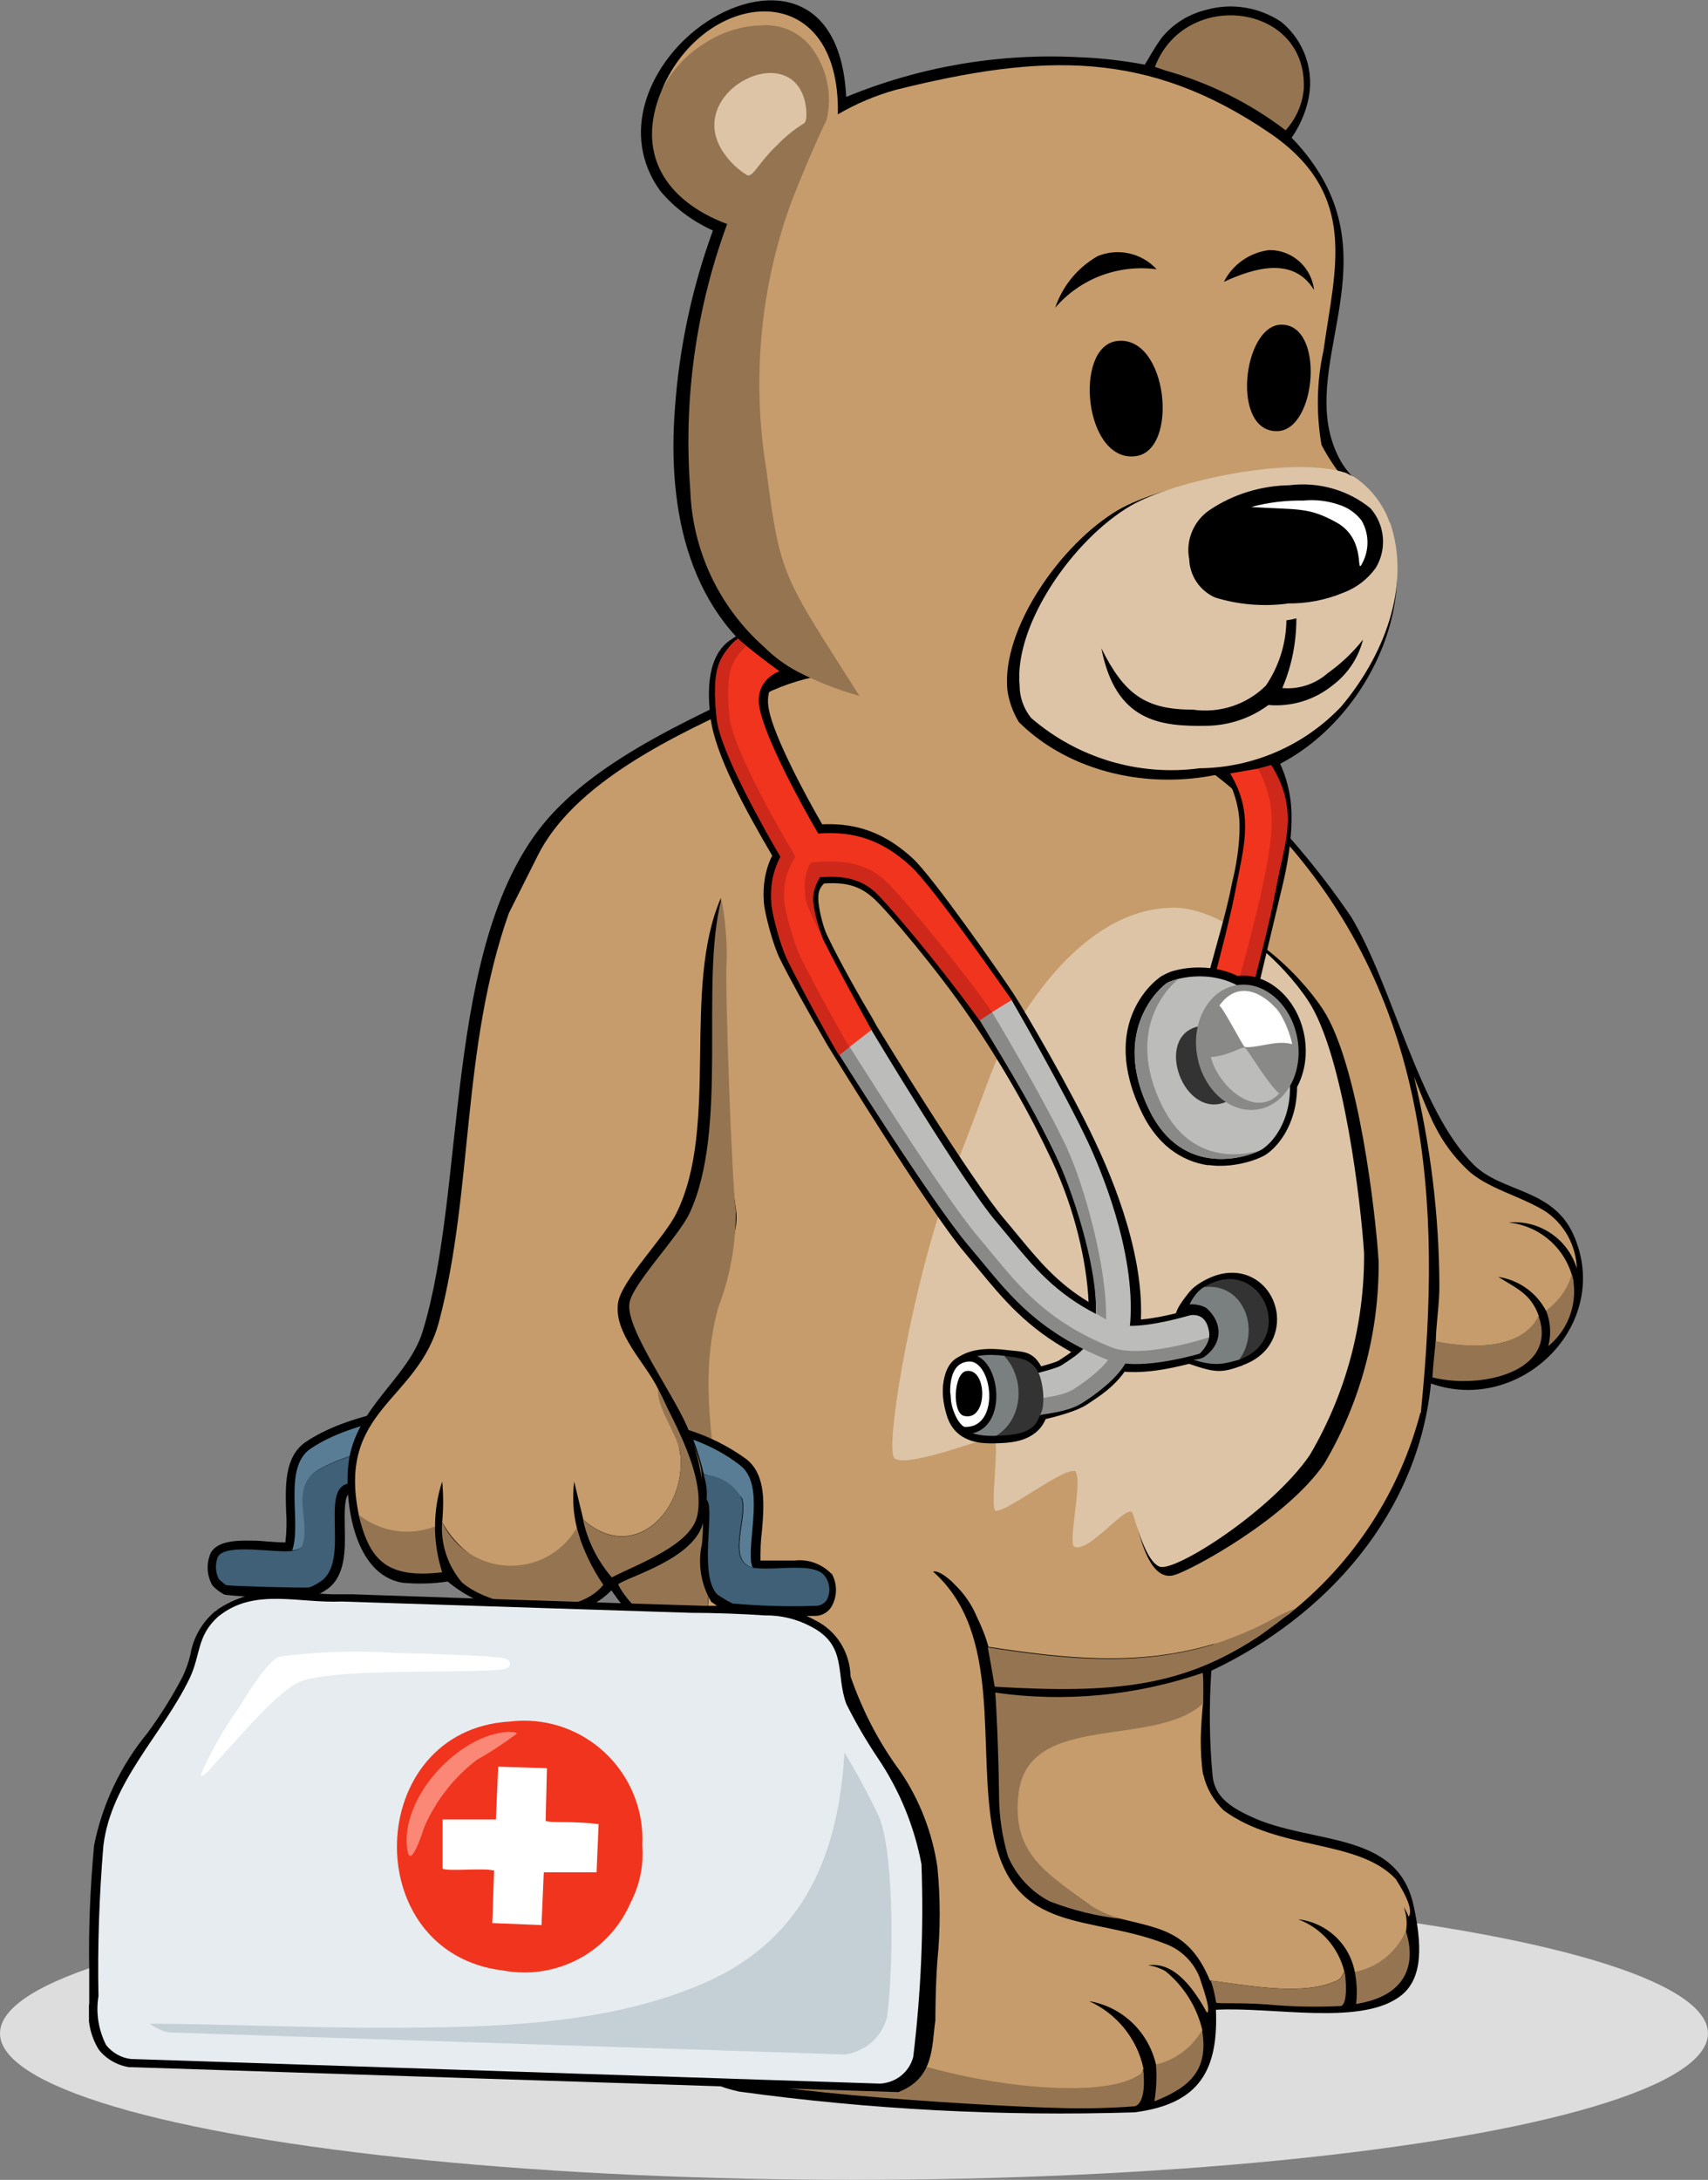 <?xml version="1.0" encoding="UTF-8"?>
<svg xmlns="http://www.w3.org/2000/svg" xmlns:xlink="http://www.w3.org/1999/xlink" id="Ebene_1" version="1.1" viewBox="0 0 311.67 397.54">
  <rect x="0" y="0" width="311.67" height="397.54" fill="#808080" stroke="none"/>
  <defs>
    <style>
      .st0, .st1, .st2 {
        fill: none;
      }

      .st3 {
        fill: #f4ebe2;
      }

      .st4 {
        fill: #c69c6c;
      }

      .st5 {
        fill: #bcbcbb;
      }

      .st6 {
        fill: #7a807f;
      }

      .st7 {
        fill: #e6ecef;
      }

      .st8 {
        fill: #c5cfd6;
      }

      .st9 {
        fill: #5a7d96;
      }

      .st10 {
        fill: #844a0e;
      }

      .st1 {
        stroke: #1e69e2;
        stroke-width: .99px;
      }

      .st1, .st11, .st2 {
        stroke-miterlimit: 10;
      }

      .st12 {
        fill: #957551;
      }

      .st13 {
        fill: #f1341d;
      }

      .st14 {
        fill: #ddd;
      }

      .st15 {
        fill: #898988;
      }

      .st16 {
        fill: #ddc4a7;
      }

      .st17, .st11 {
        fill: #fff;
      }

      .st11 {
        stroke: #000;
        stroke-width: 1.29px;
      }

      .st18 {
        fill: #8c3a13;
      }

      .st19 {
        fill: #fb8777;
      }

      .st2 {
        stroke: #898988;
        stroke-width: 2.97px;
      }

      .st20 {
        fill: #3f6077;
      }

      .st21 {
        fill: #333;
      }

      .st22 {
        fill: #ce281b;
      }

      .st23 {
        clip-path: url(#clippath);
      }
    </style>
    <clipPath id="clippath">
      <rect class="st0" x="16.23" width="272.66" height="385.66"></rect>
    </clipPath>
  </defs>
  <g id="Gruppe_188">
    <ellipse id="Ellipse_9" class="st14" cx="155.83" cy="370.83" rx="155.83" ry="26.71"></ellipse>
    <g id="Gruppe_186">
      <g class="st23">
        <g id="Gruppe_185">
          <path id="Pfad_1575" d="M129.41,293.62c-1.87,0-3.74-.14-5.57-.42-1.31-.56-2.53-1.26-3.65-2.15-1.96-3.18-2.57-7.02-1.68-10.66.14-2.01.42-5.75-.33-6.22-5.8-1.22-11.69-2.01-17.63-2.39-1.59-.09-4.44-.23-7.62-.33-9.73-.7-19.5-.37-29.18.94-.94.42-.89,3.65-.84,5.99.09,4.16.19,8.84-3.04,11.32-.94.7-1.96,1.22-3.04,1.59-.84.14-5.94,0-8.04-.05-2.62,0-5.24-.09-7.81-.42-.84-.42-1.64-1.03-2.24-1.73-1.03-1.82-1.12-3.98-.28-5.89,1.17-2.1,4.35-2.29,7.3-2.24,1.17,0,2.29.09,3.41.19.94.05,1.82.14,2.62.14h.28c.23-1.87.28-3.74.14-5.61-.14-4.72-.33-10.06,3.6-12.72,7.34-4.96,20.67-7.67,35.68-7.25s28.11,3.88,35.12,9.26c3.79,2.9,3.32,8.56,2.85,13.56-.19,1.64-.28,3.27-.23,4.91h6.31c2.48-.23,4.91.65,6.64,2.43.98,1.73,1.08,3.79.23,5.61l-.37,1.12h-.8l-.14.09c-.51.51-1.22.84-1.92.89-1.73.05-5.99.09-9.73,0l-.05.05Z"></path>
          <path id="Pfad_1576" class="st20" d="M128.38,284.87c5.28.61,15.06-1.92,12.35,5.89-.33,0-1.26.98-1.68,1.03-4.96.14-9.96,0-14.92-.42-.98-.47-1.92-1.03-2.81-1.64-3.46-3.6.94-15.06-2.34-17.16-6.03-1.4-12.21-2.29-18.43-2.62-6.17-.42-33.11-1.12-37.6.8-4.16,1.78.65,13.8-4.21,17.49-.7.51-1.45.94-2.29,1.26-1.03.14-14.4-.23-15.2-.42-.47-.33-.89-.7-1.31-1.08-.65-1.26-.7-2.76-.19-4.07,1.4-2.57,10.52-.65,13.47-1.08.65-.09,1.59-.28,1.82-.89,1.68-4.26-2.57-10.71,3.23-13.98,12.16-6.83,37.51-6.5,51.07-3.27,3.37.8,15.29,4.54,16.32,7.44,1.26,3.46-3.23,12.16,2.62,12.81"></path>
          <path id="Pfad_1577" class="st9" d="M128.38,284.87c-5.85-.65-1.36-9.35-2.62-12.81-1.08-2.9-13-6.64-16.32-7.44-13.61-3.18-38.91-3.55-51.07,3.27-5.8,3.23-1.54,9.68-3.23,13.98-.23.61-1.17.8-1.82.89,1.78-5.14-1.78-15.11,3.37-18.57,15.01-10.15,54.44-9.07,68.84,1.96,4.49,3.46,1.4,12.81,2.01,17.82.05.56,0,.94.89.94"></path>
          <path id="Pfad_1578" class="st10" d="M282.48,239.18c2.57-.56,2.81-4.07,4.63-5.47.84,4.58-.94,9.21-4.63,12.02.65-2.15.65-4.4,0-6.55"></path>
          <path id="Pfad_1579" d="M225.29,142.27l.19.28c7.9,7.44,15.01,15.71,21.09,24.69,7.62,12.63,12.25,35.17,22.36,45.18,5.14,5.1,14.36,4.3,18.15,12.67,7.39,16.32-9.59,33.02-25.96,27.22-2.39,23.81-19.08,42.47-40.08,52.38-.42,6.41-.37,12.81.23,19.18.37,3.6,2.95,5.57,6.92,7.39,11.08,5.24,26.75,2.43,29.75,16.23,2.01,9.07,1.08,14.17-2.76,16.79-7.34,5.1-22.96,1.68-33.3,2.24.42,10.71-2.71,17.16-14.87,18.71-24.13.75-48.27-.51-72.16-3.79-7.3-1.59-10.71-5.05-11.55-9.49-1.12-6.22,2.85-14.12,5.57-21.51,1.26-3.32,2.2-6.73,2.71-10.24.65-5.43,1.03-10.9,1.08-16.37.23-5-.42-10.01-1.96-14.78-2.81-4.63-13.28-10.2-19.13-19.03-5.94,6.17-15.9,5.24-23.52,2.24-2.29-.94-4.44-2.24-6.36-3.84-2.71.42-5.43.47-8.18.23-8.98-1.4-10.71-14.92-9.92-21.75,1.17-10.1,10.85-15.48,13.52-24.04,8.04-26.05,3.74-69.97,21.93-92.46,10.2-12.58,29.7-20.48,43.96-27.36l-.47-.28c-16.7-10.06-20.86-29.32-19.36-48.45.8-11.04,3.13-21.89,6.92-32.27-3.69-1.68-7.02-4.12-9.63-7.25-7.39-10.29-2.06-22.54,6.45-29.32,10.48-8.37,26.47-8.93,27.5,12.21,13.38-5.52,27.83-8,42.33-7.25,4.07.14,8.14.61,12.16,1.36.89-1.4,1.31-2.39,3.04-4.86,2.06-2.53,4.86-4.3,8.04-5.1,4.68-1.36,9.73-.56,13.8,2.15,4.3,3.51,6.22,9.21,4.86,14.59-.56,2.34-1.59,4.58-2.95,6.55,1.96,2.01,3.69,4.21,5.14,6.59,11.6,18.99-4.72,36.95,3.79,52.33,2.39,4.26,6.97,6.22,8.89,11.83,6.17,18.05-8.56,42.75-28.48,46.39"></path>
          <path id="Pfad_1580" class="st3" d="M259.24,257.79c1.36-37.23-2.06-77.36-27.03-106.82"></path>
          <path id="Pfad_1581" class="st4" d="M219.58,323.64c.56,2.48,1.87,4.72,3.69,6.5,10.06,7.44,24.41,5.19,31.38,12.49.84,1.26,3.51,5.52,2.39,6.92-1.92-4.86-6.92-7.81-12.11-7.16,4.63-1.59,9.68.89,11.27,5.52s-.89,9.68-5.52,11.27c-1.12.37-2.29.51-3.46.47-.94-5.14-5.14-9.03-10.34-9.63,4.21,1.59,7.34,5.14,8.42,9.49-.65,1.45-.84,1.54-2.34,2.1-6.22,2.29-15.76.37-22.17-.42-4.35-10.52-10.9-9.35-20.25-12.39-1.26-.98-.8-.7-1.92-1.54-7.34-5.38-14.78-9.49-13.28-20.48,1.96-14.59,25.58-8.04,34.19-16.23-.23,2.34-.37,4.44-.42,6.59,0,2.15.09,4.35.42,6.45"></path>
          <path id="Pfad_1582" class="st4" d="M282.16,221.03c3.37,2.34,5.43,6.17,5.57,10.29-1.64-5.38-6.83-8.89-12.44-8.37,5.89.61,10.66,4.96,11.83,10.76-1.82,1.4-2.39,4.86-4.96,5.43-1.73-3.37-5-5.71-8.75-6.27,3.32,2.1,5.99,3.09,7.39,7.16-3.13,6.31-12.77,5.89-18.8,4.63.05-3.32.7-7.06.65-10.34-.05-12.81-1.64-25.54-4.63-37.98,0,0,2.81,7.25,3.88,9.12,1.45,2.9,3.37,5.47,5.71,7.72,3.55,3.55,9.96,4.91,14.59,7.86"></path>
          <path id="Pfad_1583" class="st4" d="M232.25,150.97c-1.03-1.03-1.92-1.96-2.95-2.95-16.14-16.32-28.25-15.57-41.72-18.24-.19-11.13,11.97-27.45,21.19-32.74,8.42-4.82,28.25-11.36,37.42-8.61-1.96-2.2-3.69-4.68-5.05-7.3-.98-5.71-.89-11.55.37-17.21,2.06-14.92,6.59-28.48-9.82-39.66-22.17-15.11-41.2-14.59-68.14-7.9-3.74,1.03-7.3,2.53-10.66,4.49.51-25.44-24.18-23.06-32.08-4.58,2.29-3.37,5.24-6.22,8.65-8.42,5.71-2.81,15.39-5.05,18.38,2.2.42,1.03,1.36,2.57,1.68,3.69.75,2.76.89,5.61.42,8.42-.61,3.84-4.63,6.55-6.73,9.92-9.45,14.83-16.51,39.75-11.08,56.64,4.07,12.53,6.69,26.1,18.1,34.42-4.21.7-8.32,2.1-12.11,4.16-15.06,6.73-33.49,15.48-40.08,28.9l-5.19,10.34c-8.7,24.65-6.45,50.56-12.72,74.41-3.84,14.69-18.71,15.99-14.64,35.36,3.79,3.46,9.21,4.3,13.89,2.2,0-2.85.42-5.66,1.31-8.32.23,2.48.23,4.91,0,7.39,5.19,9.63,18.61,13.05,25.16,3.04-1.17-3.37-1.5-6.92-1.08-10.43l1.68,6.97c8.98,7.95,18.52-1.26,17.73-11.6-.65-4.3-2.06-8.47-4.12-12.3-2.29-4.72-8-9.96-7.3-15.53.51-4.12,8.47-11.97,10.66-16.46,7.9-15.9.94-41.06,8.14-57.53-.75,19.08.19,38.16,2.76,57.06.75,5.38-3.98,12.91-5.47,18.47-3.65,13.66,1.68,24.32,2.53,37.27.51,8.56-4.49,14.73-.84,23.62,4.44,10.85,10.76,14.26,13.1,29.14,1.5,9.49-1.78,27.22.84,33.35,5.71,13.38,50.88,22.54,62.67,16.23.94-.51,1.31-.65,1.5-1.68-1.17-5.43-4.86-9.96-9.91-12.25,6.13,1.03,10.94,5.71,12.25,11.79,3.55-.94,6.59-3.23,8.42-6.45-.98-4.26-3.37-8.04-6.73-10.8-.98-.56-2.06-.94-3.18-1.08,5-.75,8.56,4.72,10.76,8.65.8-.47-.89-4.91-1.4-6.55-1.08-2.67-3.23-4.82-5.89-5.89-14.03-5.61-28.06-1.54-31.71-20.2-3.09-15.71,1.82-36.48-10.99-47.8,1.03-.37,3.32,1.64,3.88,2.29,1.78,1.68,3.18,3.74,4.12,5.99.84,1.73,1.59,3.55,2.1,5.43,13.8,2.1,27.03,3.6,40.74-.42,4.96-1.03,9.68-2.9,13.98-5.47,11.97-9.45,20.48-22.54,24.23-37.32,3.74-37.7,1.87-75.3-27.03-106.21"></path>
          <path id="Pfad_1584" d="M200.26,46.72c3.74-1.54,8.04-.61,10.8,2.39-6.97-.94-13.94,1.68-18.52,7.02,1.36-3.98,4.07-7.3,7.72-9.4"></path>
          <path id="Pfad_1585" d="M231.65,45.6c4.16,0,7.67,3.13,8.14,7.3-3.79-6.22-10.99-4.02-16.46-1.5,1.64-3.23,4.77-5.38,8.32-5.8"></path>
          <path id="Pfad_1586" d="M203.77,62.2c9.31-1.26,11.51,20.11,3.37,21-9.31,1.08-11.27-19.92-3.37-21"></path>
          <path id="Pfad_1587" d="M233.84,59.21c7.95,0,6.41,19.08-.65,19.41-8.7.37-6.41-19.41.65-19.41"></path>
          <path id="Pfad_1588" d="M251.34,96.06c-1.17-3.37-3.41-6.22-6.31-8.23-.33-.14-1.59-.8-1.68-.84-9.4-3.13-31.15,1.26-39.33,6.03-10.48,6.17-21.28,21.7-20.2,32.78h0c.28,2.1,1.03,4.12,2.1,5.89,14.87,14.73,43.03,13.89,56.54-2.1,7.58-8.98,12.91-21.89,8.89-33.58"></path>
          <path id="Pfad_1589" d="M216.63,167.06c9.68,0,20.25,10.15,24.74,16.98,6.55,9.91,9.68,37.56,10.2,46.02.09,12.95-3.32,25.68-9.91,36.85-7.02,10.24-24.6,19.6-27.41,20.34-5.61,1.59-7.3-11.69-8.61-17.87-.47-2.24-5.43,2.39-6.64.65-4.58-2.85-9.54-5-14.78-6.36-1.45,0-13.94-31.9-2.15-48.69,11.79-16.84,5.05-20.2,12.81-31.19,6.92-9.82,12.11-16.74,21.84-16.74"></path>
          <path id="Pfad_1590" class="st16" d="M253.58,95.31c-1.17-3.37-3.41-6.22-6.31-8.23-.33-.14-1.59-.8-1.68-.84-9.4-3.13-31.15,1.26-39.33,6.03-10.48,6.17-21.28,21.7-20.2,32.78h0c0,2.15.75,4.21,2.1,5.89,8.47,7.3,19.64,10.66,30.73,9.17,9.77-.09,19.13-4.16,25.86-11.27,7.58-8.98,12.91-21.89,8.89-33.58"></path>
          <path id="Pfad_1591" d="M234.78,113.13c.61-.09,1.17-.19,1.78-.37,0,4.35-.84,8.7-2.57,12.72,2.99.28,5.99-.7,8.28-2.71,2.43-1.73,4.63-3.79,6.45-6.13-.84,3.32-2.76,6.22-5.47,8.28-3.32,2.71-7.53,4.02-11.79,3.65-3.23,2.39-7.06,3.69-11.08,3.79-8.79.19-16.79-.8-19.41-14.12,4.16,8.28,7.9,11.18,16.7,11.18,4.86.7,9.82-.89,13.33-4.4,2.39-3.51,3.69-7.67,3.74-11.93"></path>
          <path id="Pfad_1592" class="st12" d="M237.91,16.18c-.23,2.81-1.4,5.47-3.32,7.58-6.55-5-14.03-8.7-21.93-10.9-.65-.23-1.03-.37-1.92-.65,5.47-14.4,27.87-11.65,27.17,3.98"></path>
          <path id="Pfad_1593" class="st12" d="M220.84,361.2c6.41.8,15.9,2.71,22.17.42,1.5-.56,1.64-.65,2.34-2.1.23,1.22.65,5.75-.61,6.31-4.49.23-9.03.14-13.52-.28-4.96-.37-8.84-.09-9.31-.33-.19-1.36-.51-2.71-.98-4.02"></path>
          <path id="Pfad_1594" class="st12" d="M247.22,359.61c4.16-.8,7.62-3.6,9.31-7.48,1.96,6.08.14,11.88-9.07,13.33.23-1.92.14-3.88-.23-5.8"></path>
          <path id="Pfad_1595" class="st12" d="M219.35,370.22c1.22,7.2-2.06,10.38-8.7,13,.37-2.24.47-4.49.28-6.73,3.55-.8,6.59-3.09,8.42-6.27"></path>
          <path id="Pfad_1596" class="st12" d="M208.59,377.24c.23,1.78.47,6.27-1.5,6.88-4.91.37-9.82.47-14.73.28-10.06-.23-54.91-2.76-61.22-6.17-11.93-6.36-3.65-18.15-.8-25.91,3.55-9.59,5.75-31.94,2.34-42.42-1.96-5.99-16.84-14.45-19.88-20.95,1.36-1.31,14.26-4.63,15.57-11.6.33-5.47-.56-10.94-2.53-16.04-2.15-6.08-11.69-18.75-10.99-23.62.51-3.51,8.98-12.16,10.99-16.46,7.2-15.53,1.82-41.86,5.8-57.29.7,3.69,1.03,7.44.98,11.22-.42,2.9.89,39.75,1.64,45.65.05,6.03-1.03,12.07-3.23,17.73-3.65,13.66-.56,25.02.28,38.02.51,8.56-4.49,14.73-.84,23.62,4.44,10.85,10.76,14.26,13.1,29.14,1.5,9.49-1.78,27.22.84,33.35,5.71,13.38,50.7,22.22,62.67,16.23,1.17-.56,1.17-.7,1.5-1.68"></path>
          <path id="Pfad_1597" class="st12" d="M236.6,293.19c-1.96,1.64-5.43,4.26-7.34,5.52-13.47,8.75-25.63,10.24-47.75,8.89-.7-4.16-.98-5.71-1.26-7.16,13.8,2.1,27.03,3.6,40.74-.42,4.12-1.31,8.09-2.99,11.88-5.1,1.22-.65,2.43-1.22,3.74-1.68"></path>
          <path id="Pfad_1598" class="st12" d="M105.23,278.74c1.08,3.65,2.71,7.16,4.86,10.29-5.24,6.59-20.44,4.26-25.82-.47-2.57-3.04-3.88-6.97-3.6-10.99,3.27,6.97,11.6,9.91,18.52,6.64,2.48-1.17,4.58-3.09,5.99-5.47"></path>
          <path id="Pfad_1599" class="st12" d="M106.45,277.2c8.98,7.95,18.52-1.26,17.73-11.6-.28-3.98-4.26-8.23-4.12-12.3,3.09,6.41,8.61,15.76,7.2,23.01-1.08,5.47-10.76,8.84-15.62,11.36-2.57-2.99-4.4-6.59-5.24-10.48"></path>
          <path id="Pfad_1600" class="st12" d="M219.58,310.59c-8.61,8.28-31.71,1.54-33.67,16.23-1.5,11.08,5.1,14.73,12.39,20.2,1.96,1.36,4.16,2.39,6.5,2.95-4.54-.47-9.03-1.59-13.28-3.23-3.41-1.78-6.08-4.68-7.58-8.18-1.08-3.65-1.64-7.44-1.64-11.27-.09-8.18-.56-17.73-.7-18.61,12.72,1.82,25.72.56,37.88-3.6.19,2.06.05,4.44.09,5.52"></path>
          <path id="Pfad_1601" class="st12" d="M261.95,244.6c6.08,1.22,15.67,1.78,18.8-4.58,3.6,10.06-10.38,13.42-19.36,11.18.19-3.41.51-5.24.56-6.59"></path>
          <path id="Pfad_1602" class="st12" d="M139.79,85.35c-2.62-16.37-1.03-33.16,4.68-48.69,1.45-3.74,4.21-10.38,6.36-14.78,1.12-4.63.05-9.54-2.85-13.33-2.15-2.71-5.57-4.21-9.03-3.93-3.69.09-7.3,1.26-10.38,3.27-3.32,2.06-5.99,4.96-7.76,8.42-5,11.65.65,20.34,11.88,24.55-5.71,15.48-8,32.04-6.73,48.5.37,10.99,5.24,21.33,13.47,28.62,1.78,1.78,3.84,3.32,6.08,4.49,3.6,1.87,7.39,3.37,11.32,4.44-14.03-22.12-14.45-21.47-17.02-41.58"></path>
          <path id="Pfad_1603" class="st12" d="M79.37,278.37c0,2.85.47,5.66,1.31,8.37-10.29,1.22-13.28-2.34-15.25-10.52,3.93,3.13,9.21,3.98,13.94,2.15"></path>
          <path id="Pfad_1604" d="M234.83,110.09c-4.4.56-8.84.19-13.1-1.12-2.76-1.22-4.63-3.93-4.72-6.97-.7-3.51.84-7.11,3.84-9.07,4.3-2.85,9.31-4.35,14.45-4.44,5.28-.65,10.66.84,14.78,4.21,2.67,3.04,3.04,7.48.94,10.9-1.5,2.06-3.51,3.6-5.89,4.49-3.27,1.36-6.73,2.01-10.29,1.96"></path>
          <path id="Pfad_1605" class="st16" d="M146.71,17.87c.47,1.5.7,4.16,0,4.63-1.78,1.08-3.37,2.39-4.82,3.88-3.65,3.46-4.4,5.94-5.57,5.57-1.64-1.03-3.04-2.34-4.16-3.93-7.62-10.71,11.13-20.86,14.55-10.15"></path>
          <path id="Pfad_1606" class="st17" d="M237.82,91.29c-3.18-.05-6.41.33-9.49,1.17,8.61.56,10.34-.05,15.53,2.81s3.69,8.84,4.49,7.86c1.54-2.53,1.59-5.66.09-8.23-1.03-1.31-2.39-2.29-3.98-2.81-2.15-.75-4.4-1.03-6.64-.8"></path>
          <path id="Pfad_1607" class="st16" d="M213.97,165.52c9.68,0,20.25,10.15,24.74,16.98,6.55,9.91,9.68,37.56,10.2,46.02.09,12.95-3.32,25.68-9.91,36.85-7.02,10.24-24.69,21.42-27.41,20.34-2.48-.98-4.16-7.53-4.91-9.73s-8.04,7.44-10.66,6.08c-1.17-.61,1.5-11.88.28-13.56s-12.44,7.25-14.59,7.02c-1.22-.14.94-13.38-.47-13.38s-16.42,5.89-18.1,3.69,3.6-33.67,11.13-52.76c8.7-22.17,6.55-19.83,14.31-30.82,6.92-9.82,15.81-16.7,25.49-16.7"></path>
          <path id="Pfad_1608" class="st12" d="M282.11,238.99c2.29-1.64,3.98-3.98,4.72-6.69,1.26,4.86-.42,10.01-4.3,13.19.56-2.15.42-4.44-.42-6.5"></path>
          <path id="Pfad_1609" d="M151.72,287.02c-1.73-1.78-4.16-2.71-6.64-2.43h-6.31c0-1.68,0-3.32.23-4.96.42-4.96.94-10.62-2.85-13.56-3.32-2.39-6.97-4.21-10.85-5.38,1.17,2.24,2.06,4.63,2.62,7.11.23,2.48.23,4.96-.14,7.44.75.47.47,4.21.33,6.22-.84,3.65-.23,7.48,1.68,10.66,1.12.84,2.34,1.59,3.65,2.15,1.82.28,3.69.42,5.57.42h0c3.69.09,8,0,9.73,0,1.4,0,2.67-.84,3.23-2.15.84-1.78.75-3.88-.23-5.61"></path>
          <path id="Pfad_1610" class="st9" d="M137.08,285.06c-.61-5,2.48-14.36-2.01-17.82-2.57-2.01-5.47-3.55-8.56-4.68.8,2.06,1.4,4.12,1.92,6.27,2.71.65,5.14,2.2,6.97,4.35,1.26,3.37-2.95,11.6,2.06,12.72-.28-.14-.28-.47-.33-.84"></path>
          <path id="Pfad_1611" class="st9" d="M137.41,285.9s.37.09.56.09c-.19,0-.37-.05-.56-.09"></path>
          <path id="Pfad_1612" class="st20" d="M137.92,285.99c-5.85-.65-1.36-9.35-2.62-12.81-1.4-2.53-4.02-4.12-6.92-4.26.51,1.5.7,3.04.56,4.58,1.64,1.54-1.54,13.7,1.96,17.3.89.61,1.82,1.17,2.81,1.64,4.96.42,9.92.61,14.92.42.84.05,1.64-.28,2.15-.94.89-1.5.7-3.37-.42-4.68-2.06-2.29-8.56-.84-12.39-1.26"></path>
          <path id="Pfad_1613" d="M23.81,377h-.19c-2.2-.33-4.26-1.5-5.61-3.23-1.54-2.53-2.15-5.47-1.73-8.42v-6.17c-.14-7.58.19-15.11.89-22.64,1.5-7.53,4.86-14.59,9.77-20.53,2.39-3.27,4.54-6.69,6.41-10.29.61-1.31,1.08-2.62,1.4-4.02.51-2.99,2.06-5.75,4.4-7.76l.19-.14h.09l.28-.28c.14-.09.23-.19.28-.19,3.74-2.39,8.18-3.46,12.58-3.04,1.31,0,2.67.14,3.98.23s2.67.19,3.98.23h3.74c1.64.05,6.36.23,18.94.65,18.66.61,44.52,1.45,45.09,1.45,2.1,0,4.49,0,6.97.09,2.34-.09,4.68,0,6.97.37,2.29.33,4.54,1.08,6.55,2.2,3.88,1.92,6.31,5.85,6.41,10.2,2.15,6.22,5.19,12.11,9.12,17.4,3.51,5.19,5.8,11.13,6.73,17.35.56,5.71.56,11.41,0,17.12-.37,4.82-.37,10.9-.37,10.9-.7,4.72-.14,10.48-6.73,13.05h-.19l-139.84-4.54h-.09Z"></path>
          <path id="Pfad_1614" class="st7" d="M168.18,340.15c-1.31-7.02-4.02-13.66-8.04-19.6-2.1-3.13-4.02-6.41-5.71-9.82-2.01-5.43.28-10.66-6.5-14.12-2.57-1.36-5.47-2.06-8.37-2.01h0c-4.21-.28-9.35-.47-13.56-.47-.19,0-63.61-2.06-63.65-2.06-7.76.33-15.57-2.39-21.93,2.29l-.19.14-.19.14-.19.14c-4.02,3.6-3.18,7.02-5.28,11.36-4.96,10.24-14.31,18.8-15.71,30.49-.75,9.12-1.08,18.24-.89,27.41h0c-.51,3.04,0,6.17,1.4,8.93,1.12,1.4,2.76,2.34,4.54,2.53l136.66,4.49c2.9-.14,5.38-2.1,6.08-4.91,1.4-11.6,1.92-23.29,1.5-34.98"></path>
          <path id="Pfad_1615" class="st17" d="M89.19,302.17c.94.05,3.55,0,3.84.98.33,1.17-1.4,1.36-2.39,1.4-8.32.61-29.93-.28-35.92,2.15-3.98,1.64-11.18,10.29-15.43,14.83-.23.28-2.24,2.85-2.71,2.24,1.92-4.35,4.26-8.47,6.97-12.3,1.31-2.1,5.24-8.56,7.39-9.35,7.16-.94,14.36-1.17,21.56-.65,5.47.09,11.36.33,16.74.61"></path>
          <path id="Pfad_1616" class="st13" d="M117.2,336.55c.61-11.97-8.61-22.17-20.58-22.73-1.22-.05-2.43,0-3.6.14-26.61,1.54-27.87,42.23-1.17,45.41,9.68,1.78,19.27-3.32,23.2-12.35,1.68-3.23,2.43-6.83,2.15-10.43"></path>
          <path id="Pfad_1617" class="st17" d="M102.19,332.29c-.89,0-1.78,0-2.62-.19l.23-9.63-8.89-.28-.42,9.63h-9.73v8.98c1.03.51,7.34-.14,9.07.28h.33l-.33,9.63,8.98.37.42-9.63h9.63l.37-8.79c-2.34-.28-4.72-.37-7.06-.37"></path>
          <path id="Pfad_1618" class="st19" d="M92.93,315.88c.42,0,1.08-.09,1.4.28-2.34,1.73-4.77,3.37-7.3,4.77-4.16,3.18-7.44,7.34-9.54,12.11-.19.42-2.48,8-3.13,4.49-1.64-9.4,9.31-21.37,18.57-21.7"></path>
          <path id="Pfad_1619" class="st8" d="M154.15,374.67c3.69-.47,6.78-3.18,7.72-6.83,1.08-8.04,1.45-28.76-1.36-36.25-1.92-4.12-4.07-8.09-6.41-11.97-1.03,17.26-6.5,33.86-25.96,42.19-17.63,7.53-38.02,7.95-57.57,8-14.4.05-28.81-.7-43.21-.75.98.75,2.15,1.31,3.37,1.59l123.47,4.02h-.05Z"></path>
        </g>
      </g>
    </g>
  </g>
  <g>
    <path d="M226.71,248.99c5.44-1.94,6.74-6.46,6.22-9.73-.66-4.11-3.92-7.05-7.9-7.15-1.89-.04-3.85.53-5.81,1.72-1.6.97-2.07,1.59-3.03,2.87-.59.8-1.26,1.68-1.61,2.8-2.4.59-4.63.99-6.39,1.14.57-13.33-6.39-28.27-8.45-32.64-4.34-9.23-12.55-23.34-14.83-26.82s-14.66-21.22-18.33-24.61c-4.48-4.14-9.15-6.13-14.7-6.26-.6-.02-1.22,0-1.85.02-3.13-5.4-8.72-15.87-9.71-20.83-.76-3.81,1.07-4.94,1.15-4.99l.07-.04,1.79-1.3-1.74-1.25s-.98-.7-3.17-2.41c-2.18-1.7-3.26-2.66-3.26-2.66l-.89-.79-.99.66c-3.33,2.24-4.55,7.05-3.61,14.27.86,6.61,6.13,16.34,11.24,25.05-1.26,2.53-1.76,5.41-1.52,8.55.15,1.95,1.61,7.62,2.91,10.24,1.75,3.54,4.69,8.86,8.71,15.81.19.33,18.36,29.97,25.05,37.83.77.92,1.52,1.82,2.25,2.71l.15.18c4.56,5.53,8.9,10.78,17.03,15.21-.54.41-1.13.78-1.72,1.18l-.6.4c-.27.16-1.42.56-3.18,1.03-1.31-2.35-2.76-2.65-4.87-2.83-.38-.03-.8-.07-1.27-.13-.9-.12-1.76-.19-2.55-.21-3.67-.09-6.3.87-7.81,2.84-1.55,2.02-1.98,5.25-.7,9.36,1.5,4.85,6.15,4.97,7.7,5.01.62.02,1.32,0,2.18-.04,1.83-.09,6.13-.32,7.96-4,.03-.05.09-.2.18-.39,2.67-.62,5.89-1.55,7.6-2.69l.57-.38c1.72-1.14,4.26-2.79,6.23-5.56.36.03.71.06,1.06.06,3.03.08,6.41-.4,10.71-1.5,0,0,.88.29,1.19.4.13.04.25.08.37.12,1.45.46,2.59.75,3.72.78,1.35.03,2.51-.3,4.45-.99v-.03ZM198.63,237.43c-5.69-3.43-9.04-7.49-12.86-12.1l-.08-.1c-.78-.95-1.58-1.92-2.41-2.9-6.16-7.24-22.38-33.7-22.54-33.97l-.83-1.35-.67-1.23s-.06-.1-.15-.25c-1.74-2.92-5.85-10.06-8.17-14.98-.92-1.96-1.56-5.22-1.6-6.46-.03-1.12.05-1.94,1.04-2.97.67-.05,1.3-.06,1.89-.05,3.04.07,5.15.9,7.28,2.87,2.55,2.36,11.47,12.87,17.46,21.64,5.99,8.76,10.9,17.42,14.99,26.13,4.17,8.86,6.32,18.46,6.66,25.7v.02Z"></path>
    <path class="st5" d="M222.52,244.84c-1.92.68-10.12,3.42-16.48,3.27-.65-.02-1.28-.08-1.88-.16-1.84,2.98-4.47,4.71-6.32,5.91l-.58.39c-2.19,1.46-7.58,2.61-9.18,2.93l-1.24-6.23c2.96-.58,6.18-1.51,6.89-1.98l.62-.41c1.28-.84,2.57-1.69,3.6-2.87-9.16-4.48-13.75-10.02-18.56-15.85-.79-.96-1.59-1.93-2.42-2.91-6.57-7.72-22.87-34.98-23.56-36.09l5.42-3.31c.16.27,16.72,27.94,22.97,35.29.86,1.01,1.67,2,2.48,2.98,4.38,5.3,8.26,9.98,15.69,13.81.28-7.8-2.38-18.41-7.23-28.72-4.2-8.94-13.55-25.17-13.64-25.33l5.48-3.2c.38.63,9.58,16.62,13.9,25.82,2.08,4.41,8.78,19.87,7.75,33.12,0,.17-.04.33-.06.49,3.79.08,10.11-1.5,14.21-2.95l2.12,5.98h0Z"></path>
    <path class="st15" d="M206.67,248.76c6.46.15,14.57-2.52,16.9-3.34l-.79-2.24c-1.59.56-9.85,3.35-16.06,3.2-1.6-.04-2.94-.28-3.98-.69-11.42-4.62-16.46-10.71-21.78-17.16l-.15-.18c-.74-.9-1.49-1.82-2.28-2.74-6.64-7.81-23.76-35.13-23.92-35.38l-2.03,1.25c.16.26,17.41,27.76,24.14,35.68.78.92,1.53,1.82,2.26,2.71l.15.18c5.52,6.69,10.74,12.99,22.72,17.84,1.31.52,2.93.81,4.82.86v.02Z"></path>
    <path class="st1" d="M192.88,248.56"></path>
    <path class="st2" d="M189.26,256.65c2.08-.42,5.39-.67,7.58-2.14l.57-.38c1.73-1.13,5.38-3.77,6.85-6.55"></path>
    <path class="st15" d="M201.83,240.65c.22-9.3-3.93-24.45-7.28-31.58-3.89-8.26-11.94-21.84-13.55-24.54l-2.34,1.35h0c1.56,2.62,9.9,16.04,13.74,24.19,3.25,6.92,7.81,20.6,7.6,29.51l1.82,1.05h0Z"></path>
    <path class="st2" d="M188.09,249.3"></path>
    <path class="st6" d="M183.38,247.27c-6.43-.84-10.97,1.29-10.48,7.2.1,1.09.2,2.09.47,2.85,1.13,3.84,4.93,4.7,8.47,4.52,4.94-3.07,5.42-10.48,1.54-14.57Z"></path>
    <path class="st11" d="M172.85,255.08c.16,2.51,1.84,5.78,3.24,5.8,7.47.09,5.81-13.54.66-13.22-4.88.3-3.95,7.32-3.92,7.43h0Z"></path>
    <path d="M175.9,258.22c4.45,1.08,4.31-8.95.37-8.17-2.24.45-2.58,7.63-.37,8.17Z"></path>
    <path class="st21" d="M189.03,249.57c-1.33-1.79-2.93-1.93-5.8-2.3,3.88,4.08,3.54,11.51-1.4,14.58,2.5-.13,6.23-.22,7.5-2.76.09-.19.74-1.52.84-1.92.49-2.02.07-4.62-.3-5.81-.07-.22-.24-.96-.84-1.78h0Z"></path>
    <path class="st21" d="M219.76,234.69c7.24-.75,9.97,8.04,6.06,13.38,11.18-3.74,4.2-19.57-6.06-13.38Z"></path>
    <path class="st6" d="M219.77,234.7c7.23-.76,10.28,7.91,6.37,13.25-3.14.94-4.67,1.14-8.2.09h0s-.09-.03-.14-.04c.46-.04,1.18-1.18,1.68-1.51.08,0,.15-.03.23-.03,2.03-2.36,2.66-5.73.14-7.83-.39-.33-2.71.26-2.85-.4-.06-.29,1.07-2.61,2.76-3.54h0Z"></path>
    <path d="M216.44,239.97c1.99-.44,3.72-.06,4.2,2.97.37,2.33-2.12,4.29-2.84,5.05.45-.03,1.46-.2,1.97-.55,3.31-2.34,3.41-6.05.52-8.76-.65-.61-2.4-.9-3.15-.8-.29.04-.82,2.13-.7,2.1Z"></path>
    <path class="st13" d="M166.17,157.95c4.26,3.94,16.99,22.41,18.44,24.39l-5.87,3.69c-5.53-7.53-15.16-19.97-17.96-22.56-3.02-2.78-5.91-4.02-11.18-3.52-.6.96-1.36,2.25-1.3,4.28.06,1.49,1.24,5.76,2.03,7.35,3.05,6.12,8.65,16.14,8.7,16.24l-5.91,4.58c-.22-.41-6.38-11.19-9.49-17.47-1.24-2.5-2.7-8.12-2.84-9.97-.29-3.64.53-6.53,1.8-8.74-.07-.13-.15-.26-.22-.38-5.27-8.96-10.76-19.01-11.62-25.63-.88-6.74.8-11.57,3.9-13.73,0,0,.84.78,3.16,2.6s4.43,3.33,4.43,3.33c-.04.03-4.68,1.56-3.63,6.78,1.17,5.84,7.9,18.06,10.59,22.63.04.06.07.13.11.19,6.69-.52,11.85,1.33,16.86,5.95h0Z"></path>
    <path class="st22" d="M178.77,186.09l2.26-1.5c-5.53-7.97-16.6-21.32-19.41-23.91-3.2-2.96-7.07-3.99-12.96-3.43l-.68.07-.37.58c-1.07,2.47-.74,3.85-.67,5.59.08,1.85,3.06,7.26,3.06,7.26-.67-1.35-1.75-5.52-1.62-7.13.08-1.02.37-2.15,1.24-3.65,4.67-.34,7.63.48,10.12,2.77,2,1.85,8.32,9.34,13.72,16.29,1.97,2.54,3.86,4.99,5.31,7.09v-.02Z"></path>
    <path class="st22" d="M153.15,192.46l1.84-1.51c-.48-.66-5.79-10.11-8.93-16.44-1.19-2.38-2.82-8.41-2.95-10.06-.28-3.66.7-5.92,1.69-7.65l.33-.63-.36-.59c-4.1-6.88-11.18-19.85-11.65-24.79-.81-8.42.36-10.28,3.06-12.97l-1.55-1.36c-3.71,3.4-4.76,5.61-3.87,14.57.61,6.16,9.51,21.61,11.64,25.22-.99,1.89-1.95,4.51-1.65,8.41.16,2.06,1.93,8.39,3.18,10.93,2.95,5.92,8.62,16.18,9.23,16.89h0Z"></path>
  </g>
  <g>
    <path class="st18" d="M225.1,141.68"></path>
    <path d="M217.13,190.53l9.42,2.35s6.51-27.28,7.56-31.72c1.46-6.19,1.91-11.87,1.32-15.68-.76-4.84-2.52-7.45-2.52-7.45l-10.04,2.03.59.98c1.47,2.43,2.68,5.88,2.73,9.34.07,5.21-1.31,10.34-1.31,10.34-1.12,5.87-2.62,10.39-5.52,21.32l-2.23,8.48h0Z"></path>
    <path class="st13" d="M225.34,192.26c.7-2.71,1.34-5.13,1.92-7.34,2.81-10.73,4.22-16.12,5.4-22.26l.19-.98c1.34-6.91,3.58-13.88-1.41-21.83l-6.97,1.2c4.23,6.98,2.6,12.93,1.37,19.27l-.19.99c-1.13,5.91-2.52,11.22-5.29,21.8-.57,2.21-1.22,4.64-1.92,7.35l6.91,1.8h0Z"></path>
    <path class="st22" d="M225.45,192.04l1.92-7.34c2.82-10.75,4.23-16.16,5.42-22.36l.19-.98c.15-.74.3-1.47.45-2.22,1.28-6.15,3.35-11.99-1.45-19.62l-2.43.64c3.41,6.45,2.77,11.06,1.45,18.45-.51,2.84-1.21,5.86-2.85,12.37-1.06,4.17-2.37,8.7-3.47,12.89l-2.02,7.25,2.8.9h0Z"></path>
    <path d="M220.48,212.46l.32.04.51.05c.17.02.35.04.51.04l.31.02h.8s.77-.03.77-.03l.76-.06.18-.02c2.91-.32,5.19-1.27,6.08-1.77,2.07-1.19,5.92-5.29,5.97-12.5,1.46-2.74,1.93-6.05,1.32-9.38-1.08-5.84-5.28-10.31-10.23-10.88-.66-.07-1.33-.07-1.98,0-1.54-.74-3.21-1.22-4.97-1.41-2.49-.28-4.64,0-5.9.3s-1.37.32-2.78,1.04c-1.08.54-11.87,8.49-3.75,25.09.78,1.6,1.7,3.04,2.79,4.31.23.28.46.53.71.79l.09.09c.22.23.45.45.67.65l.15.13c.23.2.45.39.66.55l.18.14c.22.16.44.32.64.46l.2.13c.22.14.44.28.64.4l.21.12c.21.12.42.24.64.35l.22.1c.21.1.42.2.63.29l.24.1c.21.08.41.16.61.23l.26.09c.2.07.41.13.66.2l.2.05c.19.05.39.1.63.15l.22.05c.19.04.38.07.64.11l.2.03-.02-.03Z"></path>
    <path class="st5" d="M212.96,179.26c-1.01.63-10.43,8.54-3.19,23.27,6.2,12.62,18.22,8.39,20.4,7.15s8.73-8.13,2.82-21.64c-5.91-13.51-18.56-9.71-20.04-8.78h0Z"></path>
    <path class="st21" d="M216.86,185.84c-.44.28-4.59,5.52-1.05,12.54,2.89,5.73,7.82,3.37,8.79,2.86,2.26-1.21,1.32-5.66.44-12.05-.96-7-7.54-3.75-8.18-3.34h0Z"></path>
    <path class="st15" d="M212.06,201.68c4.87,9.88,13.29,9.42,17.76,8.17-2.86,1.39-14.13,4.77-20.08-7.32-7.24-14.73,2.2-22.64,3.19-23.27.31-.19,1.09-.5,2.19-.76-1.48,1.09-10.06,8.95-3.06,23.18h0Z"></path>
    <path class="st5" d="M218.63,187.18c.69-2.18.96-2.52.96-2.52,0,0-3.02-.11-4.54,1.31-7.64,7.09,1.57,24.91,11.35,16.22-.06-.62-2.35-1.19-2.5-1.31-7.93,3.58-13.46-11.82-5.26-13.69h0Z"></path>
    <ellipse class="st15" cx="227.6" cy="190.99" rx="9.28" ry="11.49" transform="translate(-31.04 44.77) rotate(-10.52)"></ellipse>
    <path class="st5" d="M233.21,199.24c-2.37-2.32-5.61-8.03-6.07-8.18-.62-.21-2.78,1.43-6.19,1.73,1.28,5.15,8.05,11.41,12.52,6.59l-.26-.14h0Z"></path>
    <path class="st17" d="M232.83,183.85c1.29,1.39,2.63,4.7,2.96,6.58-2.78-.84-6.31.74-8.58.52l.03-.04s-.1.02-.13,0c-.36-.21-4.02-7.36-4.61-7.49,2.86-4.14,6.99-3.17,10.31.43h.02Z"></path>
  </g>
</svg>

